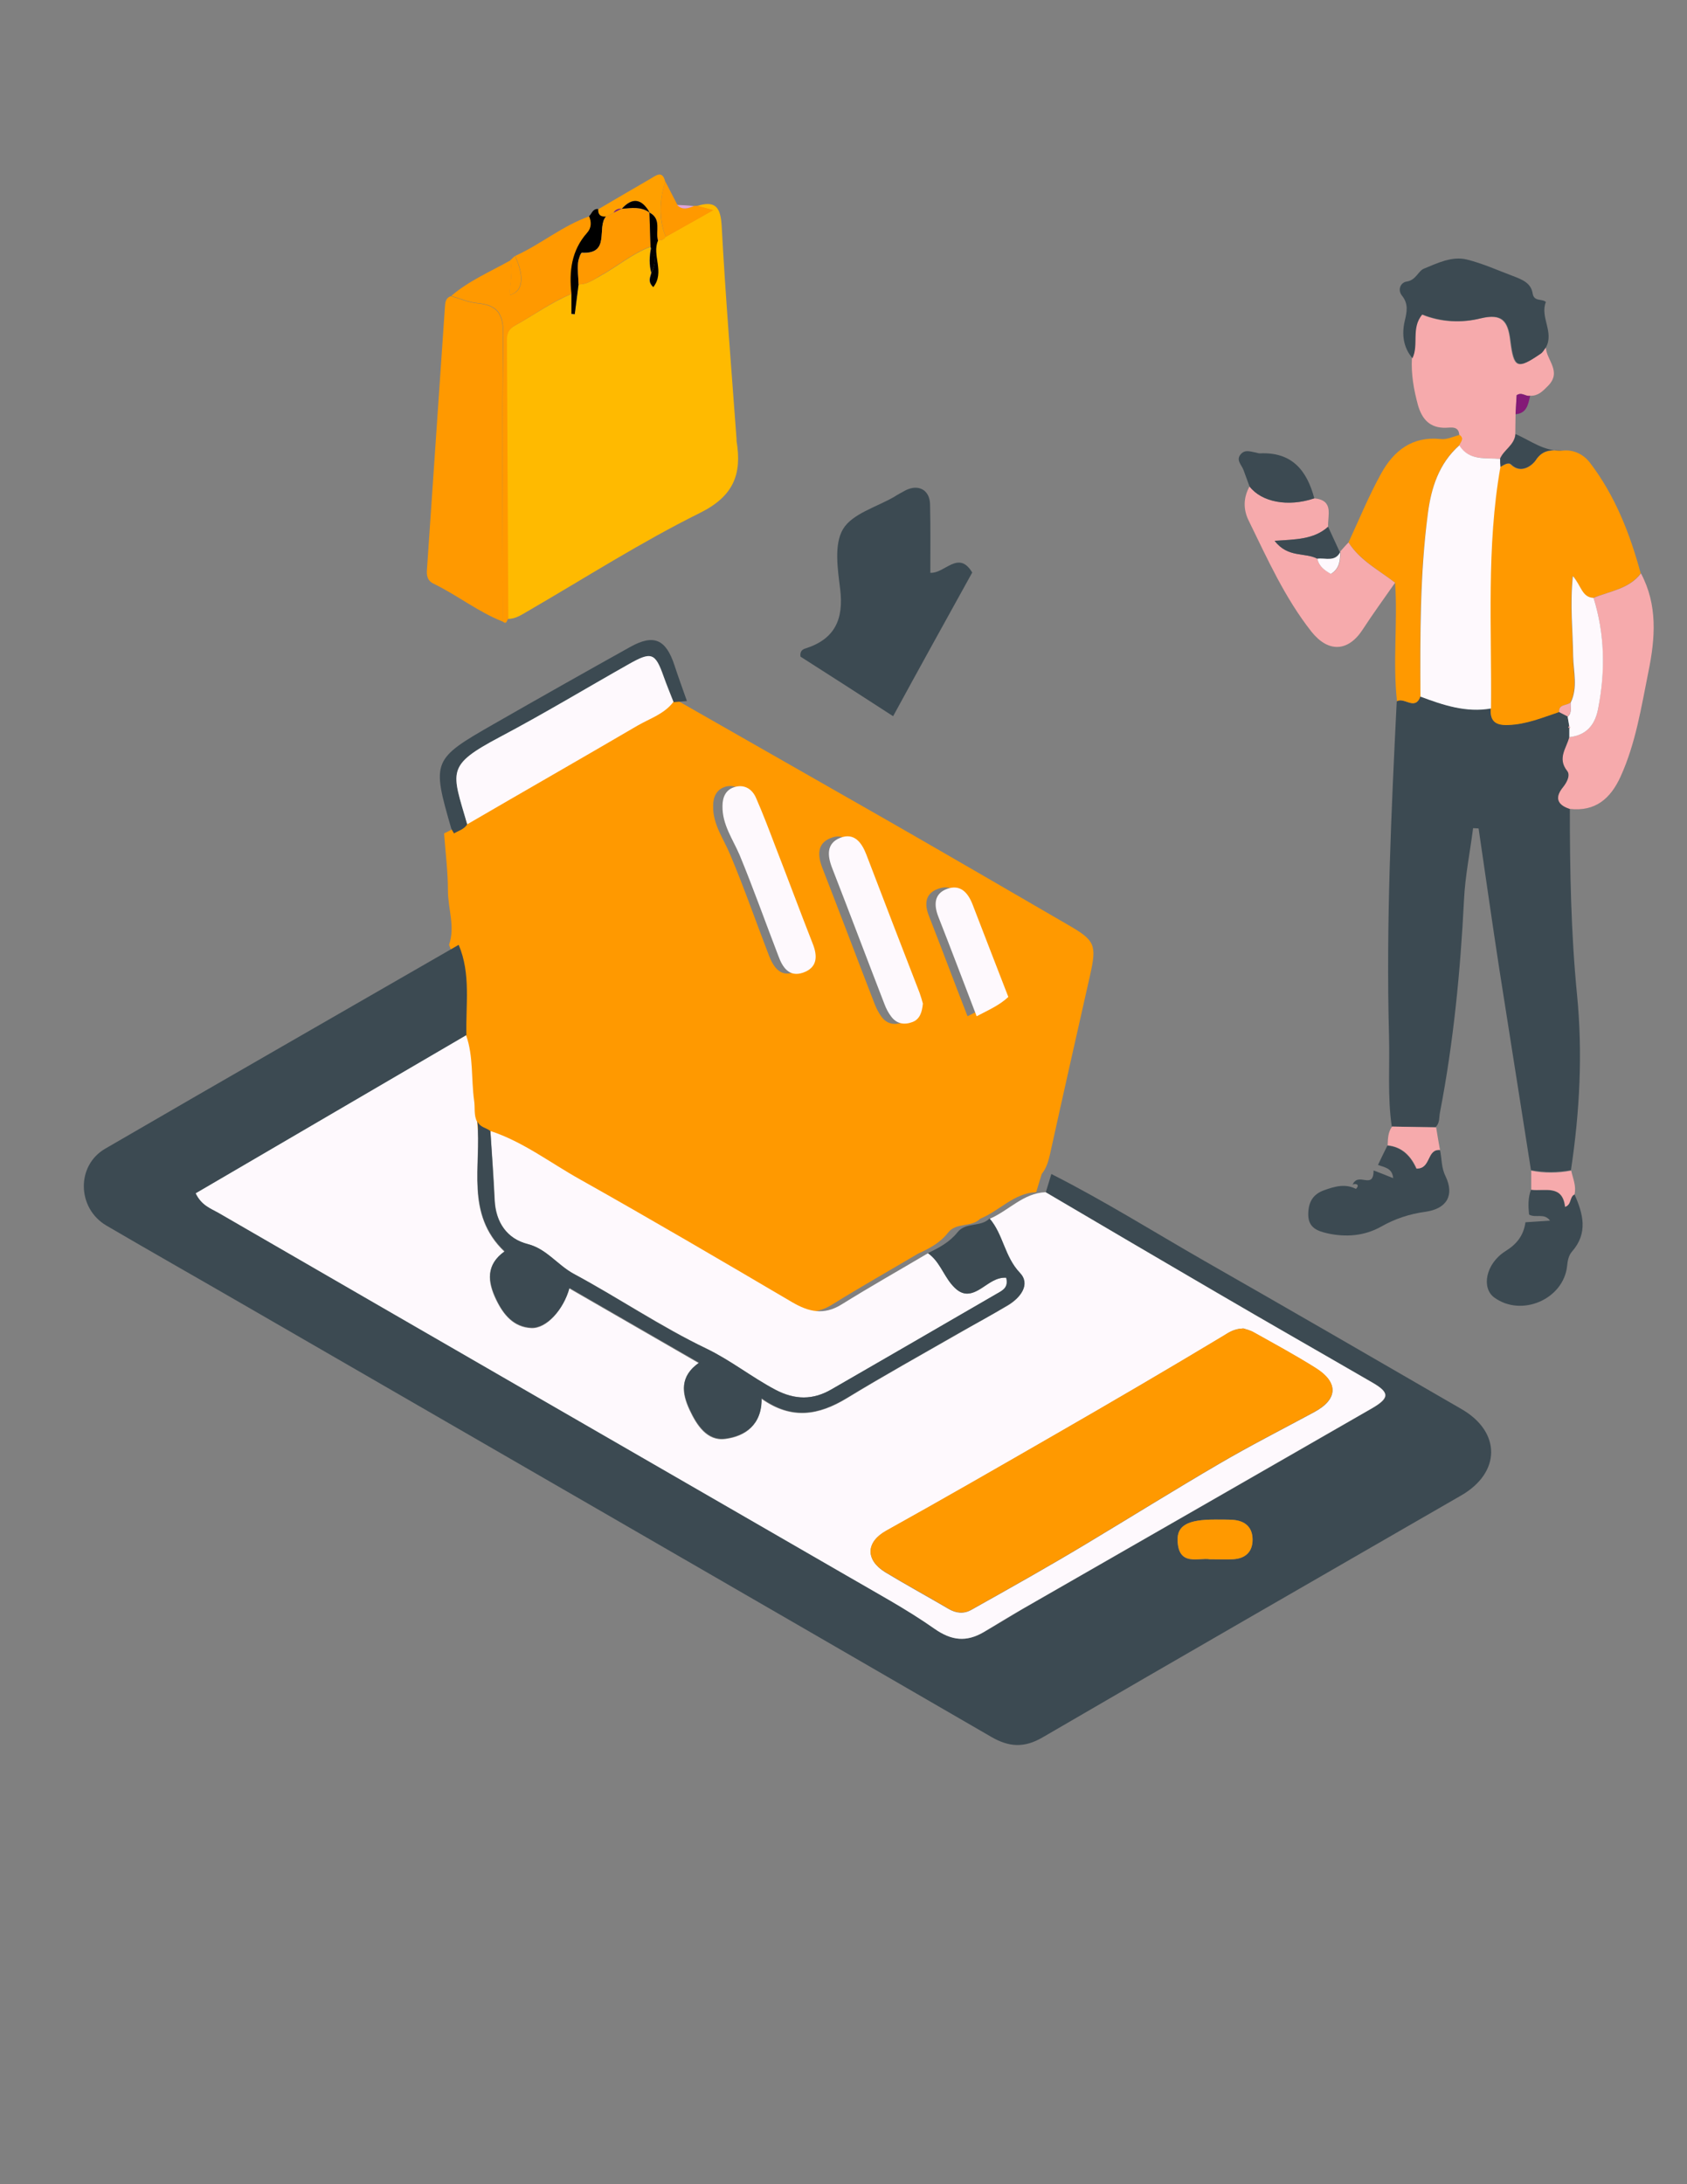 <?xml version="1.0" encoding="utf-8"?>
<!-- Generator: Adobe Illustrator 26.0.0, SVG Export Plug-In . SVG Version: 6.00 Build 0)  -->
<svg version="1.1" id="Layer_1" xmlns="http://www.w3.org/2000/svg" xmlns:xlink="http://www.w3.org/1999/xlink" x="0px" y="0px"
	 viewBox="0 0 612 792" style="enable-background:new 0 0 612 792;" xml:space="preserve">
<rect x="0" y="0" width="612" height="792" fill="#808080" stroke="none"/>
<style type="text/css">
	.st0{fill:#FEF9FD;}
	.st1{fill:#FF9900;}
	.st2{fill:#3C4A52;}
	.st3{fill:#FFBA00;}
	.st4{fill:#F6AAAC;}
	.st5{fill:#FFA000;}
	.st6{fill:#841A77;}
	.st7{fill:#DEA4D7;}
</style>
<g>
	<path class="st0" d="M-661.4,744c-286.9,0-573.8,0-860.8,0c0-271,0-542.1,0-813.4c286.8,0,573.8,0,860.8,0
		C-661.4,201.7-661.4,472.8-661.4,744z M-1175-10.3c-2.7-0.2-5.3-0.4-8-0.6c-1.9-3.7-3.8-7.5-5.8-11.2c-1.3-5.5-4.4-2.8-6.9-1.3
		c-8.4,4.8-16.7,9.7-25,14.6c-2.6-0.3-3,2.2-4.3,3.5c-12.8,4.5-23.2,13.4-35.5,19c-0.7,0.7-1.5,1.4-2.2,2.1
		c-9.6,5.3-19.8,9.7-28.3,16.9c-2.7,0.8-2.8,3.2-2.9,5.3c-2.9,41.7-5.7,83.4-8.5,125.1c-0.2,3.1,0.2,5.5,3.3,7
		c11.3,5.4,21.1,13.4,32.9,18c2,1.6,1.8-0.6,2.4-1.4c3.7,0.1,6.6-2,9.6-3.7c27.3-15.8,53.9-33,82.2-46.9c16.2-8,20.1-18.6,17.4-34.3
		c-0.1-0.3,0-0.6-0.1-0.9c-2.5-33.9-5.3-67.8-7.1-101.7c-0.5-9.2-3.3-12-11.8-9.4C-1174-10.2-1174.5-10.2-1175-10.3z M-775.1,459.3
		c-1.4,3.9-1.3,7.9-1,11.9c3.1,1.8,7.2-0.9,9.9,2.9c-3.9,0.3-7.6,0.5-11.7,0.7c-0.9,6.3-4.2,10.4-9.6,13.8
		c-9.3,5.9-11.5,17.6-5.3,22.1c13,9.5,33,0.9,34.8-15c0.3-2.6,0.6-5.1,2.4-7c7.9-8.8,5.3-17.9,1.2-27.2c0.9-4-0.7-7.6-1.7-11.3
		c4.2-27.8,5.7-56,2.9-83.8c-3-29.6-3.5-59.2-3.4-88.9c12.3,1.5,19.6-5,24.3-15.4c7.3-15.9,9.9-33.1,13.3-50.1
		c3.3-16,4.4-31.8-3.6-47c-5.1-19-12.2-37.1-24.2-52.8c-2.9-3.8-7.7-6.5-13.2-5.8c-8.7,0.8-15.2-4.7-22.6-7.8c0-3.2,0.1-6.4,0.1-9.5
		c5.4-0.5,6-4.8,7-8.8c3.8,0.1,6-2.1,8.6-4.8c6.7-6.9-0.8-12.2-1.1-18.3c4.1-7.3-3-14.5,0-21.9c-1.9-1.7-5.8,0-6.4-4.1
		c-0.8-5.1-5.2-6.8-9.3-8.3c-7.3-2.8-14.5-6-22.1-7.9c-7.1-1.8-14,1.7-20.4,4.3c-2.8,1.1-3.9,5.6-8.4,6.2c-3,0.4-4.5,4.1-2.3,6.8
		c3.2,4,2.4,7.7,1.3,12.2c-1.4,6.2-0.8,12.5,3.6,17.8c-0.4,7.6,0.9,15,2.9,22.3c1.9,6.7,5.7,11,13.4,10.7c2.7-0.1,6-0.7,6.3,3.6
		c-3,0.7-6.2,2.3-9.1,1.9c-13.6-1.6-22.4,5.6-28.3,16.3c-5.9,10.6-10.5,22-15.6,33c-1.4,1.5-2.8,3-4.2,4.5c-1.8-4-3.7-8-5.5-12
		c-0.3-5.4,2.9-12.6-6.6-13.5c-3.5-13.4-10.8-22.2-26-21.6c-0.6,0-1.2-0.3-1.8-0.4c-2.4-0.3-5-1.5-7.1,0.7c-2.6,2.9,0.2,5.1,1.1,7.6
		c0.9,2.6,1.9,5.3,2.8,7.9c-3,5.4-2.9,11-0.4,16.3c8.9,18.3,17.2,37,30,53.1c8,10,17.4,9.6,24.5-1.1c5-7.6,10.3-14.9,15.4-22.3
		c1.3,18.9-1.3,37.8,0.9,56.6c-2.7,53.2-5.2,106.4-3.7,159.6c0.4,14.4-0.8,28.9,1.3,43.3c-1.9,2.7-2,5.8-2.1,8.9
		c-1.5,3.1-3,6.1-4.4,9.2c3,1.2,6.9,1.5,7.2,6.3c-3.2-1.3-6.2-2.4-9.3-3.7c0,9.8-7.6,0.2-10.2,7.1c0.1-1.1,4.3-0.9,1.7,1.7
		c-5.1-2.7-10.1-1.2-15.2,0.6c-5.5,2-7.5,5.8-7.5,11.6c0,6.5,4.6,8,9.1,9c8.8,2,17.7,1.3,25.7-3.1c6.7-3.7,13.6-6,21.2-7.1
		c10.2-1.5,14-7.9,9.6-17c-2.1-4.3-1.7-8.4-2.7-12.5c-0.7-3.6-1.3-7.2-2-10.8c2-2,1.6-4.6,2.1-7.1c6.3-33.5,9.8-67.2,11.4-101.2
		c0.6-11.5,2.8-22.9,4.3-34.3c0.9,0,1.7,0.1,2.6,0.1c3.3,22.3,6.4,44.7,9.9,67c4.9,32.1,10.1,64.1,15.1,96.1
		C-775.1,453.2-775.1,456.3-775.1,459.3z M-1287.2,342.4c-56.3,32.4-112.7,64.7-168.9,97.2c-14,8.1-13.6,28.5,0.5,36.8
		c21.8,12.7,43.7,25.2,65.5,37.8c119,68.7,238.1,137.4,357,206.3c8.5,4.9,15.7,5.5,24.5,0.3c66.5-38.7,133.2-77,199.8-115.4
		c19.1-11,19.2-30.4,0.4-41.3c-41-23.6-81.9-47.3-122.9-70.8c-24.3-13.9-48-28.9-73.1-41.5c2.2-2.7,3.2-5.9,3.9-9.3
		c6.3-28.6,12.7-57.2,19.2-85.8c3.2-14.2,2.3-16.3-10.2-23.5c-28.9-16.7-57.8-33.5-86.8-50.1c-33.3-19.1-66.8-38.1-100.1-57.1
		c-2-5.6-4-11.3-5.9-16.9c-4.1-12.5-9.9-15.1-21.2-8.8c-21.7,12.1-43.4,24.5-65,36.8c-29.5,16.8-29.8,17.7-20.4,49.9
		c0.2,0.9,0.9,1.6,1.3,2.4c0.7,9.1,1.8,18.2,1.8,27.3C-1287.7,325.1-1284.2,333.7-1287.2,342.4z M-1079.8,233.3
		c13-23.6,25.4-46.2,37.7-68.6c-6.7-10.9-13.1,0.5-20,0.1c0-11.2,0.2-21.9-0.1-32.6c-0.2-6.8-5.4-9.8-11.5-6.9c-2,1-3.9,2.1-5.8,3.2
		c-8.4,5-20,8.1-24.3,15.4c-4.3,7.4-2.4,19.1-1.3,28.7c1.7,14.1-2.4,23.7-16.4,28.1c-1.5,0.5-2.9,1.4-2.5,4
		C-1109.8,214-1095.3,223.3-1079.8,233.3z"/>
	<path class="st1" d="M245.7,254c25.4,14.5,50.7,28.9,76.1,43.4c22,12.6,44,25.4,65.9,38.1c9.5,5.5,10.2,7.1,7.8,17.9
		c-4.9,21.7-9.8,43.4-14.6,65.2c-0.6,2.6-1.3,5-3,7.1c-0.7,2.2-1.3,4.4-2,6.6c-8.1,0.3-13.3,6.8-20.3,9.6c-3.2,3.3-8.7,1.2-11.7,5.1
		c-2.8,3.6-6.7,5.7-10.7,7.5c-10.5,6.2-21.1,12.2-31.4,18.6c-6.4,4-11.9,2.7-17.9-0.8c-25.5-15-51.1-30-76.9-44.5
		c-10.8-6-20.7-13.7-32.6-17.6c-1.5-1.2-3.8-1.3-4.7-3.4c-1.3-2.4-0.8-5.1-1.1-7.7c-1.2-7.9-0.2-16-2.9-23.7
		c-0.3-11,1.7-22.2-2.8-32.8c2.3-6.6-0.4-13.1-0.4-19.7c0-6.9-0.9-13.8-1.4-20.7c1.7-0.9,3.7-1.5,4.8-3.3
		c20.6-11.9,41.3-23.8,61.9-35.8c4.5-2.6,9.7-4.2,13-8.6C242.5,254.3,244.1,254.2,245.7,254z M258.7,292.3
		c-0.1,6.7,3.8,11.8,6.2,17.6c5.1,12.1,9.4,24.5,14.1,36.7c1.6,4,4,7.7,8.9,6c5.2-1.8,5.4-5.9,3.5-10.6
		c-4.6-11.8-9.1-23.6-13.6-35.4c-2.2-5.8-4.4-11.6-6.9-17.3c-1.4-3-4-4.9-7.5-4.1C259.8,286.2,258.7,289.1,258.7,292.3z
		 M331.4,363.9c-0.4-1.1-0.7-2.5-1.3-3.8c-6.4-16.7-12.9-33.4-19.3-50.1c-1.7-4.4-4.4-8.2-9.5-6.1c-5,2-4.7,6.4-2.9,11
		c6.4,16.4,12.6,32.9,19,49.4c0.6,1.5,1.4,3,2.4,4.4c2,2.7,4.8,3.1,7.7,2C330.4,369.6,331.2,367,331.4,363.9z M351,368.5
		c4.4-2.3,8.3-3.9,11.5-7c-4.4-11.4-8.7-22.5-13-33.6c-1.6-4.3-4.4-7.4-9.2-5.6c-4.8,1.7-5,5.7-3.2,10.1
		C341.7,344.1,346.1,356,351,368.5z"/>
	<path class="st2" d="M166.4,342.6c4.5,10.6,2.5,21.8,2.8,32.8c-32.7,19.1-65.4,38.2-98.1,57.3c2.1,4.5,5.5,5.5,8.3,7.1
		c75.9,43.9,151.9,87.6,227.8,131.5c10.8,6.2,21.8,12.1,31.9,19.3c6.2,4.4,11.5,4.8,17.7,1.3c4.9-2.8,9.7-5.8,14.6-8.7
		c42.1-24.2,84.3-48.3,126.5-72.6c6.4-3.7,6.3-5.6,0-9.3c-18.9-10.9-37.8-21.7-56.6-32.7c-20.7-12-41.3-24.2-61.9-36.3
		c0.7-2.2,1.3-4.4,2-6.6c19,9.6,37,20.9,55.5,31.5c31.2,17.8,62.3,35.8,93.4,53.8c14.3,8.3,14.2,23-0.3,31.3
		c-50.6,29.2-101.3,58.3-151.8,87.7c-6.7,3.9-12.2,3.5-18.6-0.2c-90.3-52.3-180.8-104.5-271.2-156.7c-16.6-9.6-33.2-19-49.8-28.7
		c-10.7-6.3-11-21.8-0.4-27.9C80.9,391.7,123.7,367.2,166.4,342.6z M438.9,565.4c3.5,0,5.9,0.1,8.3,0c4.5-0.2,7.2-2.6,7.2-7.1
		c0-4.6-2.8-6.9-7.2-7.2c-2.1-0.2-4.3-0.1-6.5-0.1c-9.8,0-13.7,2.2-13.5,7.6C427.5,568.2,434.9,564.7,438.9,565.4z"/>
	<path class="st3" d="M252.8,74.7c6.5-2,8.6,0.1,9,7.2c1.4,25.8,3.5,51.5,5.4,77.3c0,0.2,0,0.5,0,0.7c2,12-1,20-13.3,26.1
		c-21.4,10.6-41.7,23.6-62.4,35.6c-2.3,1.3-4.5,2.9-7.3,2.8c-0.2-33.7-0.3-67.4-0.5-101.1c0-2.4,0.8-4,3-5.2
		c6.9-3.8,13.3-8.5,20.6-11.5c0,2.4,0,4.9,0,7.3c0.4,0,0.8,0.1,1.2,0.1c0.5-3.6,0.9-7.2,1.4-10.9c3,0.1,5.3-1.6,7.8-3
		c6.2-3.4,11.6-8.1,18.3-10.6l0.1,0.5c-0.6,3-0.7,5.9,0.1,8.9c-0.3,1.5-1.5,3.1,0.7,5.1c4.3-5.4-0.6-11.6,1.7-16.8
		c1.1,0,2.2-0.2,2.8-1.3c5.5-3.1,10.9-6.2,17.2-9.7C255.8,75.5,254.3,75.1,252.8,74.7z"/>
	<path class="st2" d="M504.9,408.5c-1.6-10.9-0.7-21.9-1-32.9c-1.1-40.5,0.8-80.9,2.8-121.3c2.6-1.7,6.7,3.6,8.5-1.8
		c8.2,3.1,16.5,5.9,25.6,4.3c-0.3,4.5,1.6,6.2,6.3,6c6.6-0.2,12.4-2.7,18.5-4.7c1,0.5,2.1,1.1,3.1,1.6c0.2,1.2,0.4,2.3,0.6,3.5
		l-0.3,0.4l0.4,0.4c0,1,0,2.1,0,3.1c-0.9,4-4.4,7.7-0.8,12.2c1.2,1.6,0,4.1-1.4,5.9c-3.1,3.8-2.3,6.4,2.3,7.9
		c0,22.5,0.4,45,2.6,67.5c2.1,21.2,1,42.5-2.2,63.7c-4.8,0.9-9.7,0.9-14.5,0c-3.8-24.3-7.7-48.7-11.5-73c-2.6-16.9-5-33.9-7.5-50.9
		c-0.7,0-1.3-0.1-2-0.1c-1.1,8.7-2.9,17.4-3.3,26.1c-1.3,25.8-3.8,51.5-8.7,76.9c-0.4,1.9,0,3.9-1.6,5.4
		C515.5,408.7,510.2,408.6,504.9,408.5z"/>
	<path class="st1" d="M565.6,258.2c-6,2-11.9,4.5-18.5,4.7c-4.7,0.2-6.6-1.5-6.3-6c0.2-29.2-1.7-58.5,3.4-87.5
		c1.2-0.7,2.9-1.9,3.9-0.9c3.8,3.7,8,0,8.9-1.5c2.7-4.2,6.1-3.7,9.8-3.6c4.2-0.5,7.8,1.5,10,4.4c9.1,11.9,14.5,25.7,18.4,40.1
		c-4.3,5.7-11.2,6.4-17.2,8.9c-4.2-0.2-4.4-4.3-7.5-8c-1.1,10.6,0,19.8,0.1,29c0,5.6,1.8,11.4-0.9,16.9
		C568.4,256,565.4,255.2,565.6,258.2z"/>
	<path class="st2" d="M324,259.7c-11.7-7.6-22.8-14.7-33.6-21.6c-0.3-2,0.8-2.7,1.9-3c10.6-3.4,13.8-10.6,12.5-21.4
		c-0.9-7.3-2.3-16.2,1-21.8c3.3-5.6,12.1-8,18.5-11.7c1.4-0.9,2.9-1.7,4.4-2.5c4.6-2.2,8.6,0,8.7,5.2c0.2,8.1,0.1,16.3,0.1,24.8
		c5.3,0.3,10.2-8.4,15.2-0.1C343.3,224.6,333.8,241.7,324,259.7z"/>
	<path class="st1" d="M182.4,225.4c-8.9-3.5-16.4-9.5-25-13.7c-2.4-1.1-2.7-3-2.5-5.3c2.2-31.7,4.3-63.4,6.5-95
		c0.1-1.6,0.2-3.4,2.2-4c3.2,0.9,6.4,2.3,9.6,2.6c7.4,0.7,9.4,4,9.3,11.6C182.1,156.1,182.4,190.7,182.4,225.4z"/>
	<path class="st4" d="M560.8,126c0.2,4.6,5.9,8.7,0.8,13.9c-2,2-3.6,3.7-6.5,3.6c-1.6,0.4-3-1.5-4.9-0.2c-0.1,2.2-0.3,4.5-0.4,6.9
		c0,2.4-0.1,4.8-0.1,7.2c-0.3,4-4.2,5.7-5.6,9c-5.3-0.6-11.2,0.8-14.8-4.9c0.5-1.2,1.9-2.5,0.1-3.7c-0.2-3.3-2.7-2.8-4.8-2.7
		c-5.8,0.2-8.7-3-10.2-8.2c-1.5-5.5-2.5-11.1-2.2-16.9c2.4-4.9-0.5-11,3.6-15.9c6.9,2.8,14.3,3.1,21.2,1.4c7.9-1.9,10,1,10.8,8
		c1.3,10.2,2.5,10.6,11,4.8C559.8,127.7,560.2,126.8,560.8,126z"/>
	<path class="st1" d="M529.5,157.7c1.8,1.3,0.4,2.5-0.1,3.7c-7.4,6.6-10.2,15.4-11.4,24.7c-3,22-2.9,44.2-2.7,66.4
		c-1.9,5.4-5.9,0.1-8.5,1.8c-1.6-14.3,0.3-28.7-0.7-43c-5.9-4.6-12.7-8.1-16.9-14.6c3.9-8.4,7.4-17,11.9-25.1
		c4.5-8.1,11.2-13.5,21.5-12.4C524.8,159.5,527.2,158.3,529.5,157.7z"/>
	<path class="st4" d="M578.1,216.8c6-2.5,12.9-3.2,17.2-8.9c6.1,11.5,5.2,23.5,2.7,35.7c-2.6,12.9-4.6,25.9-10.1,38
		c-3.6,7.9-9.1,12.8-18.5,11.7c-4.6-1.5-5.4-4.2-2.3-7.9c1.4-1.8,2.7-4.3,1.4-5.9c-3.6-4.6-0.2-8.2,0.8-12.2
		c6.3-0.7,9.4-4.5,10.5-10.5C582.3,243.3,582.2,230,578.1,216.8z"/>
	<path class="st4" d="M489.2,196.7c4.2,6.6,11,10,16.9,14.6c-3.9,5.6-8,11.2-11.7,16.9c-5.3,8.2-12.5,8.5-18.6,0.9
		c-9.7-12.3-16-26.4-22.8-40.3c-2-4-2-8.3,0.3-12.4c4.4,5.7,14,7.5,23.5,4.3c7.2,0.7,4.8,6.1,5,10.3c-5.1,4.6-11.9,4.6-19.4,5.1
		c4.8,6.3,11,4.1,15.5,6.5c0.6,2.8,2.6,4.2,5,5.5c3.1-1.9,3.4-4.8,3.4-7.9l-0.2-0.1C487.1,199,488.1,197.8,489.2,196.7z"/>
	<path class="st2" d="M560.8,126c-0.6,0.7-1.1,1.7-1.8,2.2c-8.5,5.8-9.7,5.4-11-4.8c-0.9-7-2.9-9.9-10.8-8
		c-6.8,1.7-14.3,1.4-21.2-1.4c-4.2,4.9-1.2,11-3.6,15.9c-3.4-4-3.9-8.8-2.8-13.5c0.8-3.4,1.4-6.2-1-9.2c-1.7-2.1-0.5-4.8,1.7-5.1
		c3.4-0.5,4.2-3.9,6.3-4.7c4.9-2,10.1-4.6,15.5-3.3c5.7,1.4,11.2,3.9,16.8,6c3.1,1.2,6.5,2.4,7.1,6.3c0.5,3.1,3.4,1.8,4.8,3.1
		C558.6,115,563.9,120.5,560.8,126z"/>
	<path class="st1" d="M182.4,225.4c0-34.6-0.3-69.3,0.2-103.9c0.1-7.6-1.9-10.9-9.3-11.6c-3.3-0.3-6.4-1.7-9.6-2.6
		c6.4-5.5,14.2-8.8,21.5-12.9c0.9,4.1-0.1,8.3-0.3,12.6c4.9-1.2,5.5-6.5,2-14.2c9.3-4.2,17.2-11,27-14.4c0.8,2.1,0.8,4.3-0.7,6
		c-5.6,6.4-6.6,14-5.7,22.1c-7.4,2.9-13.7,7.7-20.6,11.5c-2.2,1.2-3,2.8-3,5.2c0.2,33.7,0.3,67.4,0.5,101.1
		C183.8,224.9,183.9,226.6,182.4,225.4z"/>
	<path class="st2" d="M522.4,417c0.7,3.1,0.4,6.3,2,9.5c3.3,6.9,0.5,11.8-7.3,12.9c-5.8,0.8-11,2.5-16.1,5.4
		c-6.1,3.4-12.8,3.9-19.5,2.4c-3.4-0.8-6.9-1.9-6.9-6.8c0-4.4,1.6-7.3,5.7-8.8c3.9-1.4,7.7-2.5,11.6-0.5c2-2-1.2-2.1-1.3-1.3
		c2-5.3,7.7,2,7.7-5.4c2.3,0.9,4.7,1.8,7.1,2.8c-0.3-3.7-3.2-3.9-5.5-4.8c1.1-2.3,2.2-4.6,3.4-7c5.5,0.5,8.6,4.1,10.5,8.4
		C519.1,423.8,517.4,416.5,522.4,417z"/>
	<path class="st2" d="M571.2,433.1c3.1,7,5,14-0.9,20.7c-1.3,1.5-1.6,3.4-1.8,5.3c-1.3,12-16.5,18.6-26.4,11.4
		c-4.8-3.5-3.1-12.3,4-16.8c4.2-2.6,6.6-5.7,7.3-10.5c3.1-0.2,5.9-0.4,8.9-0.6c-2.1-2.9-5.2-0.8-7.6-2.2c-0.3-3-0.4-6.1,0.7-9
		c4.9,0.7,11.4-2,12.3,6.2C570.2,436.8,569.3,433.9,571.2,433.1z"/>
	<path class="st2" d="M169.5,298.9c-1.1,1.8-3.1,2.3-4.8,3.3c-0.3-0.6-0.8-1.2-1-1.8c-7.1-24.5-6.9-25.1,15.5-37.9
		c16.4-9.4,32.9-18.7,49.4-27.9c8.6-4.8,13-2.8,16.1,6.7c1.4,4.3,3,8.6,4.5,12.9c-1.6,0.1-3.2,0.3-4.8,0.4c-1.2-3.1-2.5-6.2-3.6-9.3
		c-3-8.5-4.4-9-12.4-4.5c-15.6,8.9-31.1,18.1-46.9,26.5C161.6,277.6,163.9,279.5,169.5,298.9z"/>
	<path class="st2" d="M476.8,180.7c-9.5,3.2-19.1,1.4-23.5-4.3c-0.7-2-1.5-4-2.2-6c-0.7-1.9-2.9-3.6-0.9-5.8
		c1.6-1.7,3.5-0.8,5.4-0.5c0.5,0.1,0.9,0.3,1.4,0.3C468.6,163.8,474.1,170.5,476.8,180.7z"/>
	<path class="st4" d="M522.4,417c-4.9-0.4-3.2,6.9-8.5,6.7c-1.9-4.3-5.1-7.9-10.5-8.4c0.1-2.4,0.1-4.7,1.6-6.8
		c5.3,0.1,10.6,0.2,16,0.3C521.4,411.5,521.9,414.2,522.4,417z"/>
	<path class="st5" d="M241.5,85.9c-0.6,1.1-1.7,1.3-2.8,1.3c-1-3.4,1.4-7.8-3.1-10.2l0,0.1c-2.7-4.9-6.1-5.8-10.1-1.4l0.1-0.1
		c-1.2,0.1-2.3,0.2-3,1.5l0.1,0c-1,0.5-1.9,1-2.9,1.5l0,0c-2,0.2-2.9-0.8-2.8-2.7c6.3-3.7,12.6-7.4,19-11.1c1.9-1.1,4.3-3.2,5.3,1
		C239.3,72.5,238.8,79.2,241.5,85.9z"/>
	<path class="st1" d="M241.5,85.9c-2.6-6.7-2.2-13.5-0.2-20.2c1.5,2.8,2.9,5.7,4.4,8.5c1.9,2,4,1.4,6.1,0.4c0.4,0.1,0.7,0.1,1.1,0
		c1.5,0.4,3.1,0.8,5.9,1.6C252.4,79.8,247,82.9,241.5,85.9z"/>
	<path class="st2" d="M477.9,202.6c-4.5-2.4-10.7-0.2-15.5-6.5c7.5-0.5,14.2-0.4,19.4-5.1c1.4,3,2.8,6.1,4.2,9.1
		c0,0,0.2,0.1,0.2,0.1C484.3,203.9,480.8,202.2,477.9,202.6z"/>
	<path d="M217,75.8c-0.1,2,0.8,2.9,2.8,2.7c-3.4,4,1.8,13.7-8.7,13.1c-0.4,0-1.3,2.4-1.4,3.7c-0.2,2.6,0.1,5.1,0.2,7.7
		c-0.5,3.6-0.9,7.2-1.4,10.9c-0.4,0-0.8-0.1-1.2-0.1c0-2.4,0-4.9,0-7.3c-0.9-8.1,0-15.7,5.7-22.1c1.6-1.8,1.6-3.9,0.7-6
		C214.7,77.5,215,75.6,217,75.8z"/>
	<path class="st4" d="M571.2,433.1c-1.9,0.9-1,3.7-3.4,4.5c-0.9-8.2-7.4-5.6-12.3-6.2c0-2.3,0-4.6,0-6.9c4.8,1,9.7,0.9,14.5,0
		C570.6,427.3,571.9,430,571.2,433.1z"/>
	<path class="st2" d="M544.2,166.4c1.3-3.3,5.3-5,5.6-9c5.6,2.4,10.5,6.5,17.1,5.9c-3.7-0.1-7.1-0.6-9.8,3.6c-1,1.5-5.1,5.2-8.9,1.5
		c-1-1-2.7,0.2-3.9,0.9C544.2,168.4,544.2,167.4,544.2,166.4z"/>
	<path class="st1" d="M186.8,92.8c3.5,7.6,2.9,13-2,14.2c0.2-4.3,1.3-8.4,0.3-12.6C185.6,93.9,186.2,93.4,186.8,92.8z"/>
	<path class="st6" d="M549.8,150.2c0.1-2.3,0.3-4.7,0.4-6.9c1.9-1.3,3.3,0.6,4.9,0.2C554.4,146.6,553.9,149.9,549.8,150.2z"/>
	<path class="st7" d="M251.7,74.7c-2.1,0.9-4.2,1.6-6.1-0.4C247.7,74.4,249.7,74.5,251.7,74.7z"/>
	<path class="st0" d="M379.3,432.3c20.6,12.1,41.3,24.3,61.9,36.3c18.8,11,37.8,21.8,56.6,32.7c6.3,3.6,6.3,5.6,0,9.3
		c-42.1,24.2-84.3,48.4-126.5,72.6c-4.9,2.8-9.7,5.8-14.6,8.7c-6.1,3.5-11.4,3.1-17.7-1.3c-10.1-7.1-21.1-13-31.9-19.3
		c-75.9-43.8-151.9-87.6-227.8-131.5c-2.8-1.6-6.2-2.7-8.3-7.1c32.7-19.1,65.4-38.2,98.1-57.3c2.7,7.7,1.8,15.8,2.9,23.7
		c0.4,2.6-0.2,5.3,1.1,7.7c1.6,15.9-4.5,33.4,9.9,47.1c-6.8,4.8-6.2,10.9-3,17.5c2.7,5.5,6.4,9.9,12.7,10.2
		c5.5,0.3,11.6-6.5,13.8-14.4c15.6,9,31,17.9,47,27.1c-7,4.9-6.2,10.9-3.4,16.9c2.6,5.6,6.4,11.5,13,10.6c7.1-0.9,13.3-5,13.1-14.6
		c11,7.8,20.8,6,30.9-0.1c13.3-8.1,26.9-15.7,40.4-23.4c6-3.5,12.1-6.8,18.1-10.3c4.5-2.7,8.3-7.5,4.3-11.7c-5.5-5.8-6-13.9-11-19.7
		C366,439,371.2,432.6,379.3,432.3z M451.1,481.7c-3.5,0.1-5.4,1.5-7.4,2.8c-20,12-40.2,23.8-60.5,35.5
		c-20.5,11.8-41,23.6-61.7,35.1c-7.5,4.1-7.5,10.6-0.4,15c7.6,4.6,15.3,8.8,23,13.3c2.7,1.6,5.5,1.9,8.2,0.4
		c14.1-7.9,28.2-15.8,42-24.1c16-9.6,31.9-19.5,48-28.9c11.1-6.5,22.9-12.5,34.4-18.7c8.8-4.7,8.9-10.8,0.6-16
		c-7.3-4.6-14.9-8.7-22.4-12.9C453.5,482.3,451.9,482,451.1,481.7z"/>
	<path class="st0" d="M177.9,410.1c11.9,3.9,21.8,11.6,32.6,17.6c25.8,14.5,51.4,29.5,76.9,44.5c6,3.5,11.5,4.8,17.9,0.8
		c10.3-6.4,20.9-12.4,31.4-18.6c4,2.8,5.4,7.5,8.4,11.1c3.8,4.7,6.9,4.3,11.2,1.5c2.6-1.7,5.2-3.9,8.8-3.7c0.9,3.6-1.3,4.6-3.4,5.8
		c-20,11.5-40,23.2-60,34.7c-6.7,3.9-13.3,3.8-20.4,0.1c-8.6-4.5-16.1-10.6-25-14.9c-16.6-8-31.9-18.4-48.1-27.1
		c-5.9-3.2-9.9-9-16.7-10.8c-7.5-1.9-11.6-7.8-12-15.9C179.1,426.8,178.5,418.5,177.9,410.1z"/>
	<path class="st2" d="M177.9,410.1c0.5,8.4,1.1,16.7,1.5,25.1c0.4,8,4.5,14,12,15.9c6.9,1.7,10.8,7.6,16.7,10.8
		c16.2,8.7,31.5,19.2,48.1,27.1c8.9,4.3,16.4,10.3,25,14.9c7.1,3.8,13.7,3.8,20.4-0.1c20-11.5,40-23.1,60-34.7
		c2.1-1.2,4.3-2.2,3.4-5.8c-3.6-0.2-6.2,2.1-8.8,3.7c-4.3,2.8-7.4,3.2-11.2-1.5c-2.9-3.6-4.4-8.3-8.4-11.1c4-1.9,7.9-4,10.7-7.5
		c3-3.9,8.5-1.8,11.7-5.1c5,5.8,5.4,13.8,11,19.7c4,4.2,0.2,9-4.3,11.7c-5.9,3.6-12,6.9-18.1,10.3c-13.5,7.8-27.1,15.3-40.4,23.4
		c-10.1,6.1-19.9,8-30.9,0.1c0.2,9.6-6.1,13.7-13.1,14.6c-6.6,0.9-10.4-5-13-10.6c-2.8-6.1-3.6-12,3.4-16.9
		c-15.9-9.2-31.4-18.1-47-27.1c-2.1,7.8-8.3,14.6-13.8,14.4c-6.4-0.3-10.1-4.7-12.7-10.2c-3.2-6.6-3.8-12.7,3-17.5
		c-14.4-13.6-8.3-31.1-9.9-47.1C174.1,408.8,176.4,408.9,177.9,410.1z"/>
	<path class="st0" d="M169.5,298.9c-5.6-19.3-7.9-21.2,11.9-31.7c15.9-8.4,31.3-17.7,46.9-26.5c8-4.5,9.4-4,12.4,4.5
		c1.1,3.1,2.4,6.2,3.6,9.3c-3.3,4.4-8.5,6-13,8.6C210.8,275.1,190.1,286.9,169.5,298.9z"/>
	<path class="st0" d="M262.1,292.3c0-3.3,1.2-6.1,4.7-7c3.5-0.9,6.2,1,7.5,4.1c2.5,5.7,4.7,11.5,6.9,17.3c4.6,11.8,9,23.7,13.6,35.4
		c1.9,4.7,1.7,8.8-3.5,10.6c-5,1.7-7.4-1.9-8.9-6c-4.7-12.2-9.1-24.6-14.1-36.7C265.8,304.2,262,299,262.1,292.3z"/>
	<path class="st0" d="M334.8,363.9c-0.3,3.1-1.1,5.7-3.8,6.7c-2.9,1.1-5.7,0.7-7.7-2c-1-1.3-1.8-2.8-2.4-4.4
		c-6.4-16.5-12.6-33-19-49.4c-1.8-4.6-2.1-9,2.9-11c5.1-2,7.8,1.7,9.5,6.1c6.4,16.7,12.8,33.4,19.3,50.1
		C334.1,361.4,334.5,362.8,334.8,363.9z"/>
	<path class="st0" d="M354.3,368.5c-4.8-12.5-9.3-24.4-13.9-36.1c-1.7-4.4-1.5-8.4,3.2-10.1c4.8-1.7,7.5,1.3,9.2,5.6
		c4.3,11.1,8.6,22.3,13,33.6C362.6,364.5,358.7,366.2,354.3,368.5z"/>
	<path class="st1" d="M438.9,565.4c-4-0.7-11.4,2.7-11.7-6.8c-0.2-5.5,3.8-7.6,13.5-7.6c2.2,0,4.3,0,6.5,0.1
		c4.4,0.3,7.2,2.6,7.2,7.2c0,4.6-2.8,6.9-7.2,7.1C444.8,565.5,442.4,565.4,438.9,565.4z"/>
	<path class="st1" d="M209.9,103.1c-0.1-2.6-0.4-5.2-0.2-7.7c0.1-1.3,1-3.8,1.4-3.7c10.5,0.5,5.3-9.1,8.7-13.1c0,0,0,0,0,0
		c1-0.5,1.9-1,2.9-1.5c0,0-0.1,0-0.1,0c1-0.5,2-1,3-1.5c0,0-0.1,0.1-0.1,0.1c3.5-0.2,7-0.9,10.1,1.4c0,0,0-0.1,0-0.1
		c0.1,4.1,0.3,8.3,0.4,12.4c-6.7,2.5-12.1,7.2-18.3,10.6C215.2,101.5,213,103.2,209.9,103.1z"/>
	<path d="M236,89.5c-0.1-4.1-0.3-8.3-0.4-12.4c4.5,2.3,2.1,6.8,3.1,10.2c-2.3,5.2,2.6,11.4-1.7,16.8c-2.1-2-1-3.6-0.7-5.1
		c1.5-3,1.8-6-0.1-8.9L236,89.5z"/>
	<path d="M236.2,90c2,2.9,1.6,5.9,0.1,8.9C235.5,96,235.6,93,236.2,90z"/>
	<path class="st0" d="M544.2,166.4c0,1,0,2,0.1,3c-5.1,29-3.1,58.3-3.4,87.5c-9,1.6-17.3-1.2-25.6-4.3c-0.1-22.2-0.2-44.4,2.7-66.4
		c1.2-9.3,4-18.1,11.4-24.7C533,167.2,538.9,165.9,544.2,166.4z"/>
	<path class="st0" d="M578.1,216.8c4.1,13.2,4.3,26.5,1.7,40c-1.1,6-4.2,9.8-10.5,10.5c0-1,0-2.1,0-3.1c0,0,0.3-0.4,0.3-0.4
		l-0.3-0.4c-0.2-1.2-0.4-2.3-0.6-3.5c1.7-1.4,0.9-3.4,1.1-5.1c2.7-5.5,1-11.3,0.9-16.9c-0.1-9.2-1.2-18.4-0.1-29
		C573.7,212.5,573.9,216.6,578.1,216.8z"/>
	<path class="st4" d="M569.8,254.7c-0.2,1.7,0.6,3.7-1.1,5.1c-1-0.5-2.1-1.1-3.1-1.6C565.4,255.2,568.4,256,569.8,254.7z"/>
	<path class="st4" d="M569.3,263.3l0.3,0.4c0,0-0.3,0.4-0.3,0.4c0,0-0.4-0.4-0.4-0.4L569.3,263.3z"/>
	<path class="st0" d="M477.9,202.6c2.9-0.4,6.4,1.3,8.3-2.4c0,3.1-0.3,6-3.4,7.9C480.5,206.8,478.5,205.4,477.9,202.6z"/>
	<path d="M235.7,77.1c-3.1-2.3-6.7-1.7-10.1-1.4C229.6,71.3,232.9,72.2,235.7,77.1z"/>
	<path class="st6" d="M225.6,75.6c-1,0.5-2,1-3,1.5C223.3,75.9,224.4,75.7,225.6,75.6z"/>
	<path class="st6" d="M222.7,77.1c-1,0.5-1.9,1-2.9,1.5C220.8,78.1,221.7,77.6,222.7,77.1z"/>
	<path class="st1" d="M451.1,481.7c0.7,0.3,2.4,0.6,3.8,1.4c7.5,4.2,15.1,8.3,22.4,12.9c8.3,5.2,8.1,11.3-0.6,16
		c-11.5,6.2-23.3,12.2-34.4,18.7c-16.1,9.4-32,19.3-48,28.9c-13.8,8.3-27.9,16.2-42,24.1c-2.6,1.5-5.5,1.2-8.2-0.4
		c-7.6-4.5-15.4-8.7-23-13.3c-7.1-4.3-7.1-10.8,0.4-15c20.7-11.5,41.2-23.3,61.7-35.1c20.2-11.6,40.4-23.4,60.5-35.5
		C445.7,483.2,447.7,481.8,451.1,481.7z"/>
</g>
</svg>
